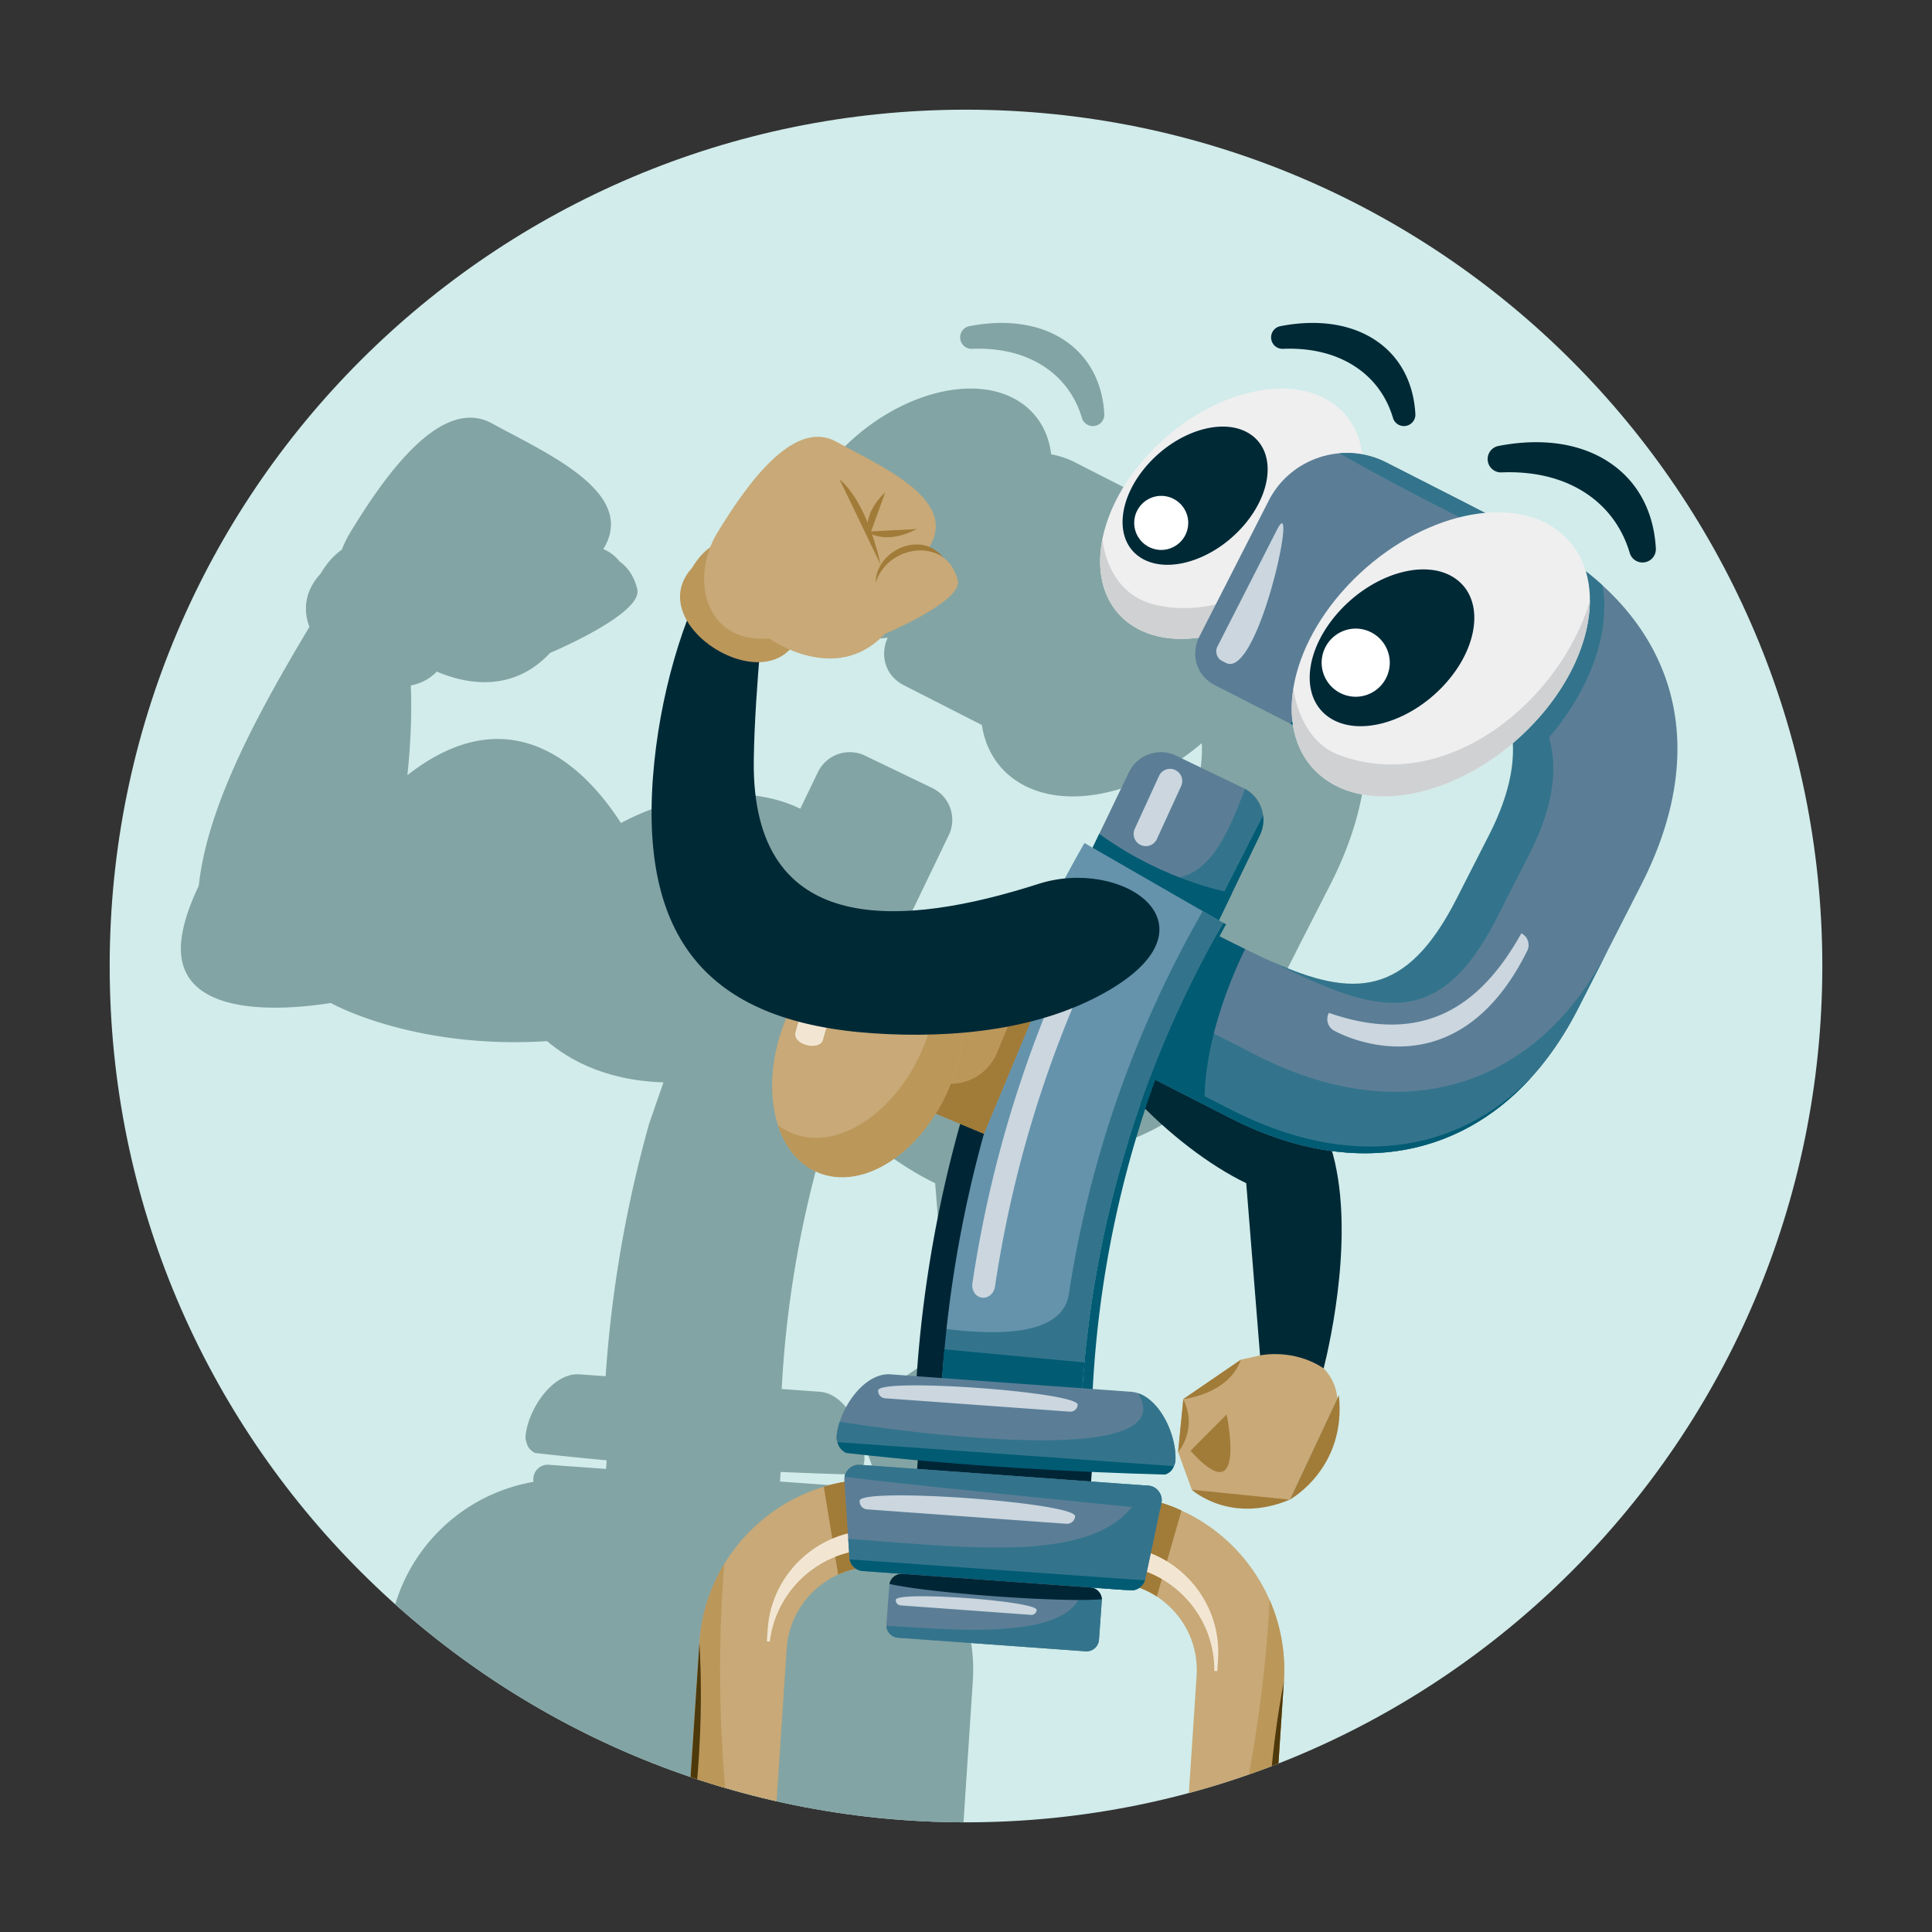 <svg xmlns="http://www.w3.org/2000/svg" xmlns:xlink="http://www.w3.org/1999/xlink" xml:space="preserve" width="200" height="200"><rect width="100%" height="100%" fill="#333333" stroke="none"/><path fill="#D1ECEA" fill-rule="evenodd" d="M100 11.354c48.952 0 88.646 39.695 88.646 88.648 0 48.949-39.693 88.645-88.646 88.645s-88.646-39.695-88.646-88.645c0-48.953 39.694-88.648 88.646-88.648z" clip-rule="evenodd"/><defs><path id="g" d="M100 11.354c48.952 0 88.646 39.695 88.646 88.648 0 48.949-39.693 88.645-88.646 88.645s-88.646-39.695-88.646-88.645c0-48.953 39.694-88.648 88.646-88.648z"/></defs><clipPath id="h"><use xlink:href="#g" overflow="visible"/></clipPath><g clip-path="url(#h)"><path fill="#83A4A4" fill-rule="evenodd" d="M53.829 104.515s4.856 9.329 19.928 7.236c15.073-2.092 3.615-13.249 3.615-13.249s-33.619-6.93-23.543 6.013z" clip-rule="evenodd"/><path fill="#83A4A4" fill-rule="evenodd" d="M64.278 85.2c-3.326-5.191-10.996-13.641-22.105-4.956.34-3.181.471-6.319.353-9.282 1.017-.199 1.946-.661 2.692-1.44 2.905 1.241 7.776 2.293 11.73-1.934 0 0 9.632-4.036 9.024-6.593-.314-1.317-.98-2.263-1.832-2.87a4.124 4.124 0 0 0-1.69-1.283c3.632-5.865-6.026-9.978-11.495-12.999-5.326-2.939-11.203 5.53-14.7 11.287-.344.567-.633 1.16-.865 1.768-.807.569-1.561 1.391-2.214 2.506-1.618 1.76-1.814 3.707-1.147 5.494-5.292 8.851-10.56 18.445-11.454 26.806-.914 1.904-1.549 3.729-1.772 5.361-1.18 8.646 10.988 7.471 15.433 6.763 2.774 1.494 16.692 7.536 36.445 1.265 5.722-1.813 25.006-9.527 14.769-19.556-4.094-4.008-12.927-4.714-21.172-.337z" clip-rule="evenodd"/><path fill="#83A4A4" fill-rule="evenodd" d="M100.34 33.765c3.883-.754 7.535-.254 10.202 1.705 2.365 1.737 3.606 4.361 3.774 7.385a1.188 1.188 0 0 1-.98 1.236 1.187 1.187 0 0 1-1.339-.833c-.598-2.012-1.757-3.744-3.494-5.021-2.144-1.573-4.889-2.253-7.888-2.127a1.185 1.185 0 0 1-.275-2.345zm34.017 64.378-.065.132c.02-.044.045-.089.065-.132zm-37.69.093zm-9.9-51.309c-2.631 2.814-4.271 5.959-4.851 8.878-.708 3.578.171 6.823 2.761 8.723 1.916 1.408 4.471 1.862 7.224 1.484-.792 1.649-.376 3.883 1.66 4.92l7.826 3.989.033.015c.072.04.146.073.22.105.35 2.271 1.429 4.222 3.27 5.573 4.773 3.505 13.047 1.806 19.496-3.678.154 2.82-.658 5.97-2.464 9.51l-3.374 6.621c-5.206 10.201-10.692 10.239-19.137 6.47.053.028.108.054.164.079a83.13 83.13 0 0 1-2.907-1.369 48.292 48.292 0 0 0-2.222 5.363 40.662 40.662 0 0 0-1.012 3.383c-.526 2.078-.902 4.295-.96 6.49-.002.166-.005.328-.005.492l-4.972-2.531.154-.422c.726-1.948 1.502-3.88 2.334-5.79.608-1.399 1.246-2.79 1.916-4.167a114.975 114.975 0 0 1 2.115-4.135 152.595 152.595 0 0 0 2.63 1.306c-.845-.413-1.719-.853-2.625-1.313.225-.418.454-.835.684-1.251l-.288-.128-.468-.268 1.352-2.807c.018 0 .018 0 .002-.006l2.895-6.013a3.627 3.627 0 0 0 .335-2.021 3.661 3.661 0 0 0-1.88-2.766 1.355 1.355 0 0 0-.164-.088l-6.962-3.351a3.659 3.659 0 0 0-4.876 1.706l-3.076 6.385-.692 1.437c-.282-.163-.562-.324-.841-.488a129.129 129.129 0 0 0-4.267 8.084c-.409.016-.822.295-1.038.746a129.618 129.618 0 0 0-2.522 5.696l-5.04 14.549a128.983 128.983 0 0 0-4.5 26.128l-2.7-.197c-2.298-.164-4.444 2.412-5.267 4.895a7.127 7.127 0 0 0-.321 1.464c-.023.234.005.457.091.661.108.537.444.885.885 1.119 2.492.285 4.975.535 7.42.762l-.065.893-5.91-.429a1.463 1.463 0 0 0-1.175.432 1.466 1.466 0 0 0-.426.814 1.853 1.853 0 0 0-.018.358l.013.163a17.79 17.79 0 0 0-2.144.507 18.224 18.224 0 0 0-10.291 7.971 17.978 17.978 0 0 0-2.583 8.177l-1.609 24.367c-.533 8.082 4.362 15.306 11.551 18.09a18.07 18.07 0 0 0 5.32 1.172l24.37 1.612a18.055 18.055 0 0 0 5.431-.465c7.491-1.813 13.298-8.33 13.828-16.409l1.61-24.37a17.95 17.95 0 0 0-1.482-8.444 18.227 18.227 0 0 0-11.192-10.036 1.457 1.457 0 0 0-.281-1.18 1.46 1.46 0 0 0-1.096-.601l-.421-.03-5.489-.396.071-.991c2.71.119 5.259.209 7.599.271.406-.136.739-.394.902-.868a1.38 1.38 0 0 0 .163-.607c.115-2.545-1.496-6.137-3.849-6.941a3.247 3.247 0 0 0-.761-.156l-3.949-.285a111.144 111.144 0 0 1 5.437-29.002c3.3 3.291 7.137 6.107 10.451 7.695l1.43 17.833-1.982.438-5.961 4.083-.537 5.469 1.42 3.916s3.949 3.617 10.141 1.021c0 0 5.906-3.229 5.078-10.82l-.168.361c0 .002.02-1.627-1.405-3.135.689-2.753 3.264-14.171.868-22.489 8 1.072 15.213-1.613 20.679-7.683 1.804-1.997 3.416-4.364 4.803-7.085l3.122-6.117.065-.132.081-.164 3.271-6.411c6.232-12.22 4.511-23.18-4.018-30.966-.547-.5-1.122-.986-1.725-1.461-.514-1.717-1.502-3.189-2.983-4.278-1.998-1.466-4.608-2.021-7.44-1.771l-2.383-1.213-6.913-3.524-.934-.48a9.043 9.043 0 0 0-2.499-.841c-.26-2.123-1.223-3.951-2.924-5.2-4.706-3.452-13.269-1.173-19.127 5.093zm48.043 1.23c2.758 2.025 4.205 5.083 4.401 8.613a1.382 1.382 0 0 1-2.703.47c-.701-2.35-2.051-4.367-4.077-5.859-2.499-1.834-5.701-2.626-9.196-2.478a1.382 1.382 0 0 1-.321-2.739c4.526-.878 8.786-.293 11.896 1.993z" clip-rule="evenodd"/><g fill-rule="evenodd" clip-rule="evenodd"><path fill="#C8A977" d="m130.439 140.313-1.984.44-5.959 4.08-.539 5.472 1.42 3.913 5.18 1.337 4.961-.313 4.909-10.457s.023-1.629-1.402-3.137c-1.426-1.502-2.805-4.722-6.586-1.335z"/><path fill="#002936" d="M116.938 94.106c6.136 6.087 18.381 16.791 20.829 24.64 2.604 8.349-.043 20.104-.742 22.905-3.196-2.115-6.585-1.339-6.585-1.339l-1.431-17.83c-7.521-3.603-17.737-13.535-18.272-20.986-.237-3.267.892-7.571 6.201-7.39z"/><path fill="#A17B38" d="m128.457 140.753-5.961 4.08-.539 5.472s2.068-2.262.539-5.472c0 0 4.666-.464 5.961-4.08zm10.142 3.669c.827 7.592-5.078 10.82-5.078 10.82-6.195 2.596-10.144-1.024-10.144-1.024l10.144 1.024 5.078-10.82zm-15.353 5.761 3.734-3.756s2.183 10.358-3.734 3.756z"/></g><path fill="#EFEFF0" fill-rule="evenodd" d="M138.095 41.833c4.702 3.453 3.767 11.335-2.093 17.604-5.858 6.264-14.421 8.547-19.123 5.091-4.703-3.453-3.768-11.332 2.092-17.601 5.856-6.266 14.421-8.547 19.124-5.094z" clip-rule="evenodd"/><path fill="#002936" fill-rule="evenodd" d="M142.746 35.47c2.365 1.737 3.602 4.361 3.772 7.385a1.182 1.182 0 0 1-.979 1.233 1.176 1.176 0 0 1-1.339-.83c-.6-2.012-1.757-3.744-3.497-5.021-2.143-1.573-4.889-2.25-7.885-2.127a1.18 1.18 0 0 1-1.226-1.048 1.183 1.183 0 0 1 .95-1.297c3.885-.757 7.534-.254 10.204 1.705z" clip-rule="evenodd"/><path fill="#CFD1D2" fill-rule="evenodd" d="M141.083 47.918c.11 3.575-1.632 7.826-5.081 11.519-5.858 6.264-14.421 8.547-19.126 5.091-2.587-1.899-3.464-5.145-2.756-8.723.131 1.211.917 5.739 5.497 6.808 9.001 2.099 19.206-6.005 21.417-14.516.016-.063.03-.123.049-.179z" clip-rule="evenodd"/><path fill="#002936" fill-rule="evenodd" d="M129.574 45.051c2.597 1.906 2.078 6.259-1.157 9.718-3.234 3.457-7.96 4.718-10.558 2.81-2.595-1.906-2.077-6.259 1.157-9.718 3.234-3.459 7.96-4.718 10.558-2.81z" clip-rule="evenodd"/><path fill="#5B7E96" fill-rule="evenodd" d="m158.158 55.343-13.707-6.988-.938-.478c-4.44-2.267-9.911-.491-12.177 3.949l-.478.938-6.718 13.171c-.843 1.652-.444 3.938 1.624 4.996l7.857 4.007c1.655.844 3.943.448 4.996-1.622l4.348-8.521c.421-.828 1.67-1.231 2.498-.812l1.198.612c9.928 5.062 12.569 12.144 7.507 22.071l-3.372 6.618c-6.462 12.666-13.159 9.445-25.701 3.05l-7.382 14.478 9.645 4.919c14.892 7.598 28.634 3.137 36.016-11.341l6.539-12.824c7.806-15.301 3.137-28.629-11.755-36.223z" clip-rule="evenodd"/><path fill="#33748C" fill-rule="evenodd" d="m151.364 51.877-6.913-3.522-.938-.478a8.997 8.997 0 0 0-4.854-.955c6.465 3.719 17.819 9.471 21.997 11.026.204-.605-.188-1.369-.945-1.76l-8.347-4.311z" clip-rule="evenodd"/><path fill="#33748C" fill-rule="evenodd" d="M154.895 71.438c1.594 2.552 2.124 5.435 1.573 8.694a30.595 30.595 0 0 0 3.004-2.804c5.063-5.416 7.295-11.766 6.422-16.729-1.672-1.523-3.603-2.93-5.789-4.196l-5.21 15.035zM120.901 104.565l-3.188 6.248 9.645 4.919c14.892 7.598 28.634 3.137 36.016-11.341l3.269-6.41-.081.161c-7.385 14.477-21.306 18.846-36.493 11.1l-9.168-4.677z" clip-rule="evenodd"/><path fill="#005B73" fill-rule="evenodd" d="m118.076 110.105-.362.708 9.645 4.919c12.093 6.167 23.426 4.386 31.213-4.256-7.816 8.091-19.034 9.574-31.039 3.452l-9.457-4.823z" clip-rule="evenodd"/><path fill="#33748C" fill-rule="evenodd" d="M149.371 66.16c7.566 4.92 9.318 11.374 4.772 20.286l-3.374 6.618c-5.204 10.204-10.693 10.242-19.138 6.473 10.943 5.483 17.29 7.31 23.304-4.478l3.376-6.621c5.063-9.926 2.335-16.844-7.597-21.905l-1.343-.373z" clip-rule="evenodd"/><path fill="#005B73" fill-rule="evenodd" d="M128.892 98.247a192.288 192.288 0 0 1-3.801-1.901l-7.219 14.155 6.817 3.475c.024-6.11 2.603-12.459 4.203-15.729z" clip-rule="evenodd"/><path fill="#CBD6DF" fill-rule="evenodd" d="m126.914 68.627-.398-.204a1.112 1.112 0 0 1-.487-1.496l6.158-12.077c2.319-4.547-1.907 15.494-5.273 13.777z" clip-rule="evenodd"/><path fill="#005B73" fill-rule="evenodd" d="M133.591 74.921c2.539 1.298 4.705.839 5.757-1.231l4.349-8.521c.422-.828 1.67-1.231 2.497-.813l-4.965-2.53-7.638 13.095z" clip-rule="evenodd"/><path fill="#EFEFF0" fill-rule="evenodd" d="M161.188 54.862c5.333 3.921 4.27 12.864-2.376 19.972-6.646 7.111-16.363 9.698-21.699 5.78-5.335-3.918-4.273-12.86 2.373-19.971 6.647-7.112 16.366-9.699 21.702-5.781z" clip-rule="evenodd"/><path fill="#002936" fill-rule="evenodd" d="M167.011 48.157c2.759 2.022 4.205 5.083 4.402 8.613a1.375 1.375 0 0 1-1.14 1.436 1.376 1.376 0 0 1-1.563-.966c-.698-2.35-2.048-4.367-4.074-5.859-2.498-1.834-5.701-2.623-9.195-2.478a1.38 1.38 0 0 1-1.431-1.223 1.378 1.378 0 0 1 1.109-1.513c4.527-.881 8.78-.296 11.892 1.99z" clip-rule="evenodd"/><path fill="#CFD1D2" fill-rule="evenodd" d="M164.585 62.185c-.021 3.971-1.992 8.608-5.772 12.649-6.646 7.111-16.363 9.698-21.699 5.78-2.791-2.051-3.828-5.477-3.235-9.295.321 1.929 1.374 5.615 4.834 6.876 11.138 4.06 22.822-5.698 25.865-15.983l.007-.027z" clip-rule="evenodd"/><path fill="#002936" fill-rule="evenodd" d="M150.745 59.953c2.945 2.161 2.36 7.101-1.31 11.024-3.671 3.926-9.034 5.353-11.981 3.192-2.945-2.164-2.358-7.101 1.312-11.027 3.668-3.925 9.032-5.355 11.979-3.189z" clip-rule="evenodd"/><path fill="#CBD6DF" d="M138.102 106.69a1.357 1.357 0 0 1-.534-1.838c10.354 3.604 16.057-1.344 19.925-8.235.666.334.938 1.149.604 1.816-7.622 15.348-19.959 8.278-19.995 8.257z"/><g fill-rule="evenodd" clip-rule="evenodd"><path fill="#5B7E96" d="m121.747 78.227 6.965 3.351a3.658 3.658 0 0 1 1.707 4.874l-9.937 20.644-13.548-6.521 9.937-20.644a3.66 3.66 0 0 1 4.876-1.704z"/><path fill="#33748C" d="M128.876 81.662a3.654 3.654 0 0 1 1.543 4.789l-9.937 20.644-13.548-6.521 6.136-12.749c10.115 6.859 12.956 1.45 15.806-6.163z"/><path fill="#005B73" d="m127.522 92.47-2.555 5.308-6.47-1.589s-5.765-3.411-6.713-5.69l.572-1.19 1.438-2.99c7.129 5.18 14.096 6.145 13.728 6.151z"/><path fill="#005B73" d="M130.751 84.429a3.6 3.6 0 0 1-.332 2.022l-5.436 11.29-.723-.56 6.491-12.752z"/><path fill="#CBD6DF" d="M119.763 86.854a1.26 1.26 0 0 1-1.671.623 1.263 1.263 0 0 1-.623-1.67l2.509-5.479a1.26 1.26 0 0 1 2.293 1.049l-2.508 5.477z"/></g><g fill-rule="evenodd" clip-rule="evenodd"><path fill="#6593AC" d="M112.263 87.269c4.792 2.761 9.581 5.521 14.376 8.275a111.775 111.775 0 0 0-14.694 49.957c-5.52-.284-11.042-.572-16.565-.869a128.356 128.356 0 0 1 16.883-57.363z"/><path fill="#CBD6DF" d="M103.001 133.194c-.106.713-.715 1.226-1.359 1.137-.643-.09-1.087-.759-.978-1.49a124.284 124.284 0 0 1 13.27-40.146c.348-.655 1.104-.926 1.67-.61.569.313.751 1.087.412 1.723a121.795 121.795 0 0 0-13.015 39.386z"/><path fill="#33748C" d="m124.509 94.318 2.13 1.226a111.822 111.822 0 0 0-14.452 46.329c-5.507-.459-11.017-.929-16.526-1.402.088-1.047.189-2.092.3-3.139 3.306.398 13.906 2.141 14.695-3.417a114.185 114.185 0 0 1 13.853-39.597z"/><path fill="#005B73" d="M111.944 145.501a111.787 111.787 0 0 1 14.694-49.96c.097.045.194.088.291.131a111.078 111.078 0 0 0-13.888 49.885l-.901-.046c-.066-.005-.13-.005-.196-.01z"/><path fill="#002636" d="M94.766 144.602c.882.045 1.763.093 2.645.141a126.37 126.37 0 0 1 11.941-47.515c.283-.6.097-1.295-.425-1.545a15.833 15.833 0 0 0-.49-.24c-.521-.256-1.185.035-1.477.651a129.028 129.028 0 0 0-12.194 48.508z"/><path fill="#005B73" d="M112.258 141.041c-4.832-.449-9.663-.902-14.492-1.361a122.243 122.243 0 0 0-.353 5.037c4.843.268 9.685.527 14.532.784.073-1.492.178-2.979.313-4.46z"/></g><path fill="#A17B38" fill-rule="evenodd" d="m91.122 161.419 24.371 1.611c2.095.139 4.079.631 5.907 1.415a450.158 450.158 0 0 1-18.184-.848 440.897 440.897 0 0 1-18.138-1.553 18.049 18.049 0 0 1 6.044-.625z" clip-rule="evenodd"/><path fill="#C8A977" fill-rule="evenodd" d="m91.666 153.184 24.37 1.609c9.948.658 17.529 9.313 16.871 19.262l-1.61 24.37c-.658 9.952-9.307 17.531-19.259 16.874l-24.371-1.612c-9.948-.655-17.529-9.31-16.871-19.262l1.609-24.367c.658-9.953 9.309-17.53 19.261-16.874zm-.599 9.035c-4.965-.33-9.299 3.472-9.629 8.437l-1.609 24.367c-.326 4.966 3.472 9.303 8.434 9.63l24.373 1.611c4.964.33 9.301-3.47 9.629-8.437l1.61-24.367c.326-4.966-3.474-9.303-8.437-9.63l-24.371-1.611z" clip-rule="evenodd"/><path fill="#A17B38" fill-rule="evenodd" d="m91.666 153.184 24.37 1.609c1.264.086 2.489.3 3.665.626.498.155.99.314 1.479.483.38.142.759.301 1.126.467l-2.549 8.901a8.934 8.934 0 0 0-4.319-1.44l-1.451-.097c-3.543-1.018-7.104-1.666-10.307-1.752l-.408-.011-.408-.049c-3.352-.396-7.053-.212-10.821.36l-.976-.063a8.944 8.944 0 0 0-4.3.781l-1.487-9.09a17.967 17.967 0 0 1 6.386-.725z" clip-rule="evenodd"/><path fill="#A17B38" fill-rule="evenodd" d="m91.666 153.184 24.37 1.609c2.091.141 4.078.633 5.908 1.415-5.441-.132-11.627-.414-18.185-.846-6.556-.434-12.726-.968-18.138-1.553a17.975 17.975 0 0 1 6.045-.625z" clip-rule="evenodd"/><path fill="#BB975A" fill-rule="evenodd" d="M82.347 212.512c-7.187-2.781-12.086-10.005-11.55-18.087l1.609-24.367a17.933 17.933 0 0 1 2.581-8.174c-.01.107-3.134 31.81 7.36 50.628z" clip-rule="evenodd"/><path fill="#F2E6D3" fill-rule="evenodd" d="m91.188 160.413 24.37 1.608c5.761.381 10.207 5.247 10.146 10.953l.306.021.082-1.239c.398-6.035-4.215-11.303-10.252-11.701l-24.675-1.629c-6.033-.398-11.3 4.214-11.699 10.25l-.082 1.238.305.021c.691-5.666 5.739-9.906 11.499-9.522z" clip-rule="evenodd"/><path fill="#4E390B" fill-rule="evenodd" d="m87.665 213.687 24.373 1.612c.348.019-9.992-2.069-24.373-1.612z" clip-rule="evenodd"/><path fill="#BB975A" fill-rule="evenodd" d="M117.469 214.834c7.489-1.813 13.295-8.33 13.828-16.409l1.61-24.37a17.984 17.984 0 0 0-1.482-8.444c-.005.11-1.077 31.951-13.956 49.223z" clip-rule="evenodd"/><path fill="#F2E6D3" fill-rule="evenodd" d="M75.781 205.313c2.753 3.709 7.055 6.24 12.007 6.567l24.368 1.609c4.955.327 9.548-1.614 12.766-4.93a.36.36 0 0 0 .003-.504.366.366 0 0 0-.504-.021 16.435 16.435 0 0 1-12.025 4.131l-24.674-1.63c-4.567-.302-8.587-2.455-11.375-5.675a.36.36 0 0 0-.501-.046.362.362 0 0 0-.065.499z" clip-rule="evenodd"/><path fill="#4E390B" fill-rule="evenodd" d="m132.907 174.055-1.61 24.37s-.878-11.372 1.61-24.37zM72.406 170.058l-1.609 24.367s2.365-11.152 1.609-24.367z" clip-rule="evenodd"/><path fill="#002636" fill-rule="evenodd" d="m112.89 154.175-18.005-1.303.186-2.57 18.005 1.304z" clip-rule="evenodd"/><path fill="#5B7E96" fill-rule="evenodd" d="m92.196 142.271 24.869 1.803c2.764.199 4.74 4.287 4.617 7.098a1.355 1.355 0 0 1-.47.98c-.29.26-.638.378-1.031.352l-32.284-2.34a1.338 1.338 0 0 1-.968-.495 1.353 1.353 0 0 1-.321-1.039c.281-2.798 2.825-6.558 5.588-6.359z" clip-rule="evenodd"/><path fill="#33748C" fill-rule="evenodd" d="M117.826 144.233c2.358.802 3.967 4.394 3.856 6.938a1.355 1.355 0 0 1-.47.98c-.29.26-.638.378-1.031.352l-32.284-2.34a1.338 1.338 0 0 1-.968-.495 1.341 1.341 0 0 1-.321-1.039c.045-.468.158-.963.321-1.464 3.081.537 35.933 5.492 30.897-2.932z" clip-rule="evenodd"/><path fill="#CBD6DF" fill-rule="evenodd" d="M91.619 144.75a.769.769 0 0 1-.709-.822c.097-1.323 20.75.171 20.654 1.496a.767.767 0 0 1-.822.71l-19.123-1.384z" clip-rule="evenodd"/><path fill="#005B73" fill-rule="evenodd" d="m86.694 149.291 34.823 2.485c-.163.478-.496.737-.904.871-8.887-.242-20.79-.835-33.029-2.237-.439-.232-.776-.582-.89-1.119z" clip-rule="evenodd"/><path fill="#5B7E96" fill-rule="evenodd" d="m89.027 151.636 29.827 2.158c.454.033.827.237 1.099.601.272.36.364.779.271 1.221l-1.66 7.826a1.506 1.506 0 0 1-1.59 1.19l-27.646-2a1.5 1.5 0 0 1-1.397-1.407l-.519-7.984c-.03-.452.122-.854.444-1.17.321-.32.719-.468 1.171-.435z" clip-rule="evenodd"/><path fill="#33748C" fill-rule="evenodd" d="m89.027 151.636 29.827 2.158c.454.033.827.237 1.099.601.272.36.364.779.271 1.221l-.144.686c-6.528-.652-28.138-2.816-32.654-3.419.051-.306.194-.582.429-.812.322-.32.72-.468 1.172-.435z" clip-rule="evenodd"/><path fill="#33748C" fill-rule="evenodd" d="m118.435 153.764.419.03c.454.033.827.237 1.099.601.272.36.364.779.271 1.221l-1.66 7.826a1.506 1.506 0 0 1-1.59 1.19l-27.646-2a1.5 1.5 0 0 1-1.397-1.407l-.125-1.929c.015.003.033.003.048.006 13.635.988 27.464 2.863 30.581-5.538z" clip-rule="evenodd"/><path fill="#005B73" fill-rule="evenodd" d="M118.516 163.601a1.498 1.498 0 0 1-1.123 1.006c-.42-.01-.839-.021-1.268-.035l-26.799-1.939a1.503 1.503 0 0 1-1.369-1.208l30.559 2.176z" clip-rule="evenodd"/><path fill="#5B7E96" fill-rule="evenodd" d="m93.431 162.929 19.44 1.407a1.285 1.285 0 0 1 1.186 1.374l-.292 4.046a1.288 1.288 0 0 1-1.374 1.188l-19.438-1.407a1.29 1.29 0 0 1-1.19-1.374l.297-4.045a1.283 1.283 0 0 1 1.371-1.189z" clip-rule="evenodd"/><path fill="#CBD6DF" fill-rule="evenodd" d="M89.758 156.248a.834.834 0 0 1-.769-.888c.102-1.433 22.411.182 22.307 1.614a.836.836 0 0 1-.89.769l-20.648-1.495z" clip-rule="evenodd"/><path fill="#33748C" fill-rule="evenodd" d="M112.396 170.946a1.302 1.302 0 0 0 1.369-1.19l.292-4.046a1.283 1.283 0 0 0-1.186-1.374l-.854-.062c-.449 6.074-15.27 4.199-20.255 4.041.028.639.532 1.17 1.186 1.221l8.424.61 11.019.797.005.003z" clip-rule="evenodd"/><path fill="#002636" fill-rule="evenodd" d="M112.877 164.336c.65.051 1.153.583 1.185 1.221-4.202.351-17.879-.638-21.984-1.591a1.286 1.286 0 0 1 1.345-1.037l19.454 1.407z" clip-rule="evenodd"/><path fill="#CBD6DF" fill-rule="evenodd" d="M93.237 166.19a.544.544 0 0 1-.504-.58c.069-.936 14.65.12 14.58 1.056a.543.543 0 0 1-.58.505l-13.496-.981z" clip-rule="evenodd"/><g fill-rule="evenodd" clip-rule="evenodd"><path fill="#BB975A" d="m101.851 117.363-9.661-4.029 5.916-14.187 9.662 4.029z"/><path fill="#A17B38" d="m105.948 102.42 1.825.761-5.917 14.187-9.663-4.03 1.178-2.824 3.078 1.281a5.168 5.168 0 0 0 6.746-2.773l2.753-6.602z"/><ellipse cx="89.85" cy="108.946" fill="#C8A977" rx="13.464" ry="9.168" transform="rotate(-67.363 89.842 108.94)"/><path fill="#BB975A" d="M96.457 97.345c3.52 2.692 4.401 9.023 1.854 15.13-2.86 6.862-8.972 10.848-13.644 8.898-1.992-.832-3.402-2.607-4.143-4.904.437.333.911.613 1.425.827 4.675 1.946 10.784-2.037 13.646-8.898 1.641-3.934 1.858-7.965.862-11.053z"/><path fill="#F2E6D3" d="M93.88 97.858c-4.519 1.586-7.627 5.496-8.667 9.732-.315 1.276-3.172.566-2.867-.688 1.448-5.968 6.042-10.134 11.443-9.586.133.016.251.098.271.233a.267.267 0 0 1-.18.309z"/></g><path fill="#FFF" fill-rule="evenodd" d="M140.344 72.127a3.532 3.532 0 0 0 3.525-3.525 3.535 3.535 0 0 0-3.525-3.53 3.537 3.537 0 0 0-3.528 3.53 3.533 3.533 0 0 0 3.528 3.525zM120.21 56.93a2.804 2.804 0 0 0 2.796-2.801 2.803 2.803 0 0 0-2.796-2.797 2.803 2.803 0 0 0-2.797 2.797 2.804 2.804 0 0 0 2.797 2.801z" clip-rule="evenodd"/><g fill-rule="evenodd" clip-rule="evenodd"><path fill="#002936" d="M115.037 102.369c-7.218 4.347-16.578 5.129-24.556 4.604-16.608-1.094-24.193-9.2-22.887-26.527.623-8.248 3.091-16.819 6.453-22.426 8.58-14.297 4.206 5.075 3.984 20.625-.271 18.765 15.683 17.28 29.476 12.854 8.618-2.764 18.805 4.087 7.53 10.87z"/><path fill="#BB975A" d="M71.661 58.766c-5.373 5.847 7.926 14.122 11.009 7.083 2.807-6.41-6.657-14.509-11.009-7.083z"/><path fill="#C8A977" d="M74.24 55.182c2.935-4.825 7.862-11.926 12.322-9.46 5.281 2.915 15.218 7.038 7.448 13.228-2.932 2.335-9.354 6.766-14.43 7.151-6.656.508-8.155-6.291-5.34-10.919z"/><path fill="#A17B38" d="m91.155 58.436-4.226-8.781c0-.001 2.677 1.859 4.226 8.781z"/><path fill="#A17B38" d="m90.02 55.442 1.619-4.48s-2.549 2.223-1.619 4.48z"/><path fill="#A17B38" d="m94.889 54.769-5.142.265c.001-.001 1.836 1.468 5.142-.265z"/><path fill="#C8A977" d="M79.632 66.099s6.884 4.956 11.957-.475c5.073-5.426.764-6.35.764-6.35s-15.896-1.757-12.721 6.825z"/><path fill="#A17B38" d="m90.653 60.303 7.081-2.46c-2.247-3.107-7.078-.856-7.081 2.46z"/><path fill="#C8A977" d="M91.588 65.624s8.074-3.382 7.566-5.525c-1.222-5.151-8.905-3.517-8.726 1.908.119 3.617 1.16 3.617 1.16 3.617z"/></g></g></svg>